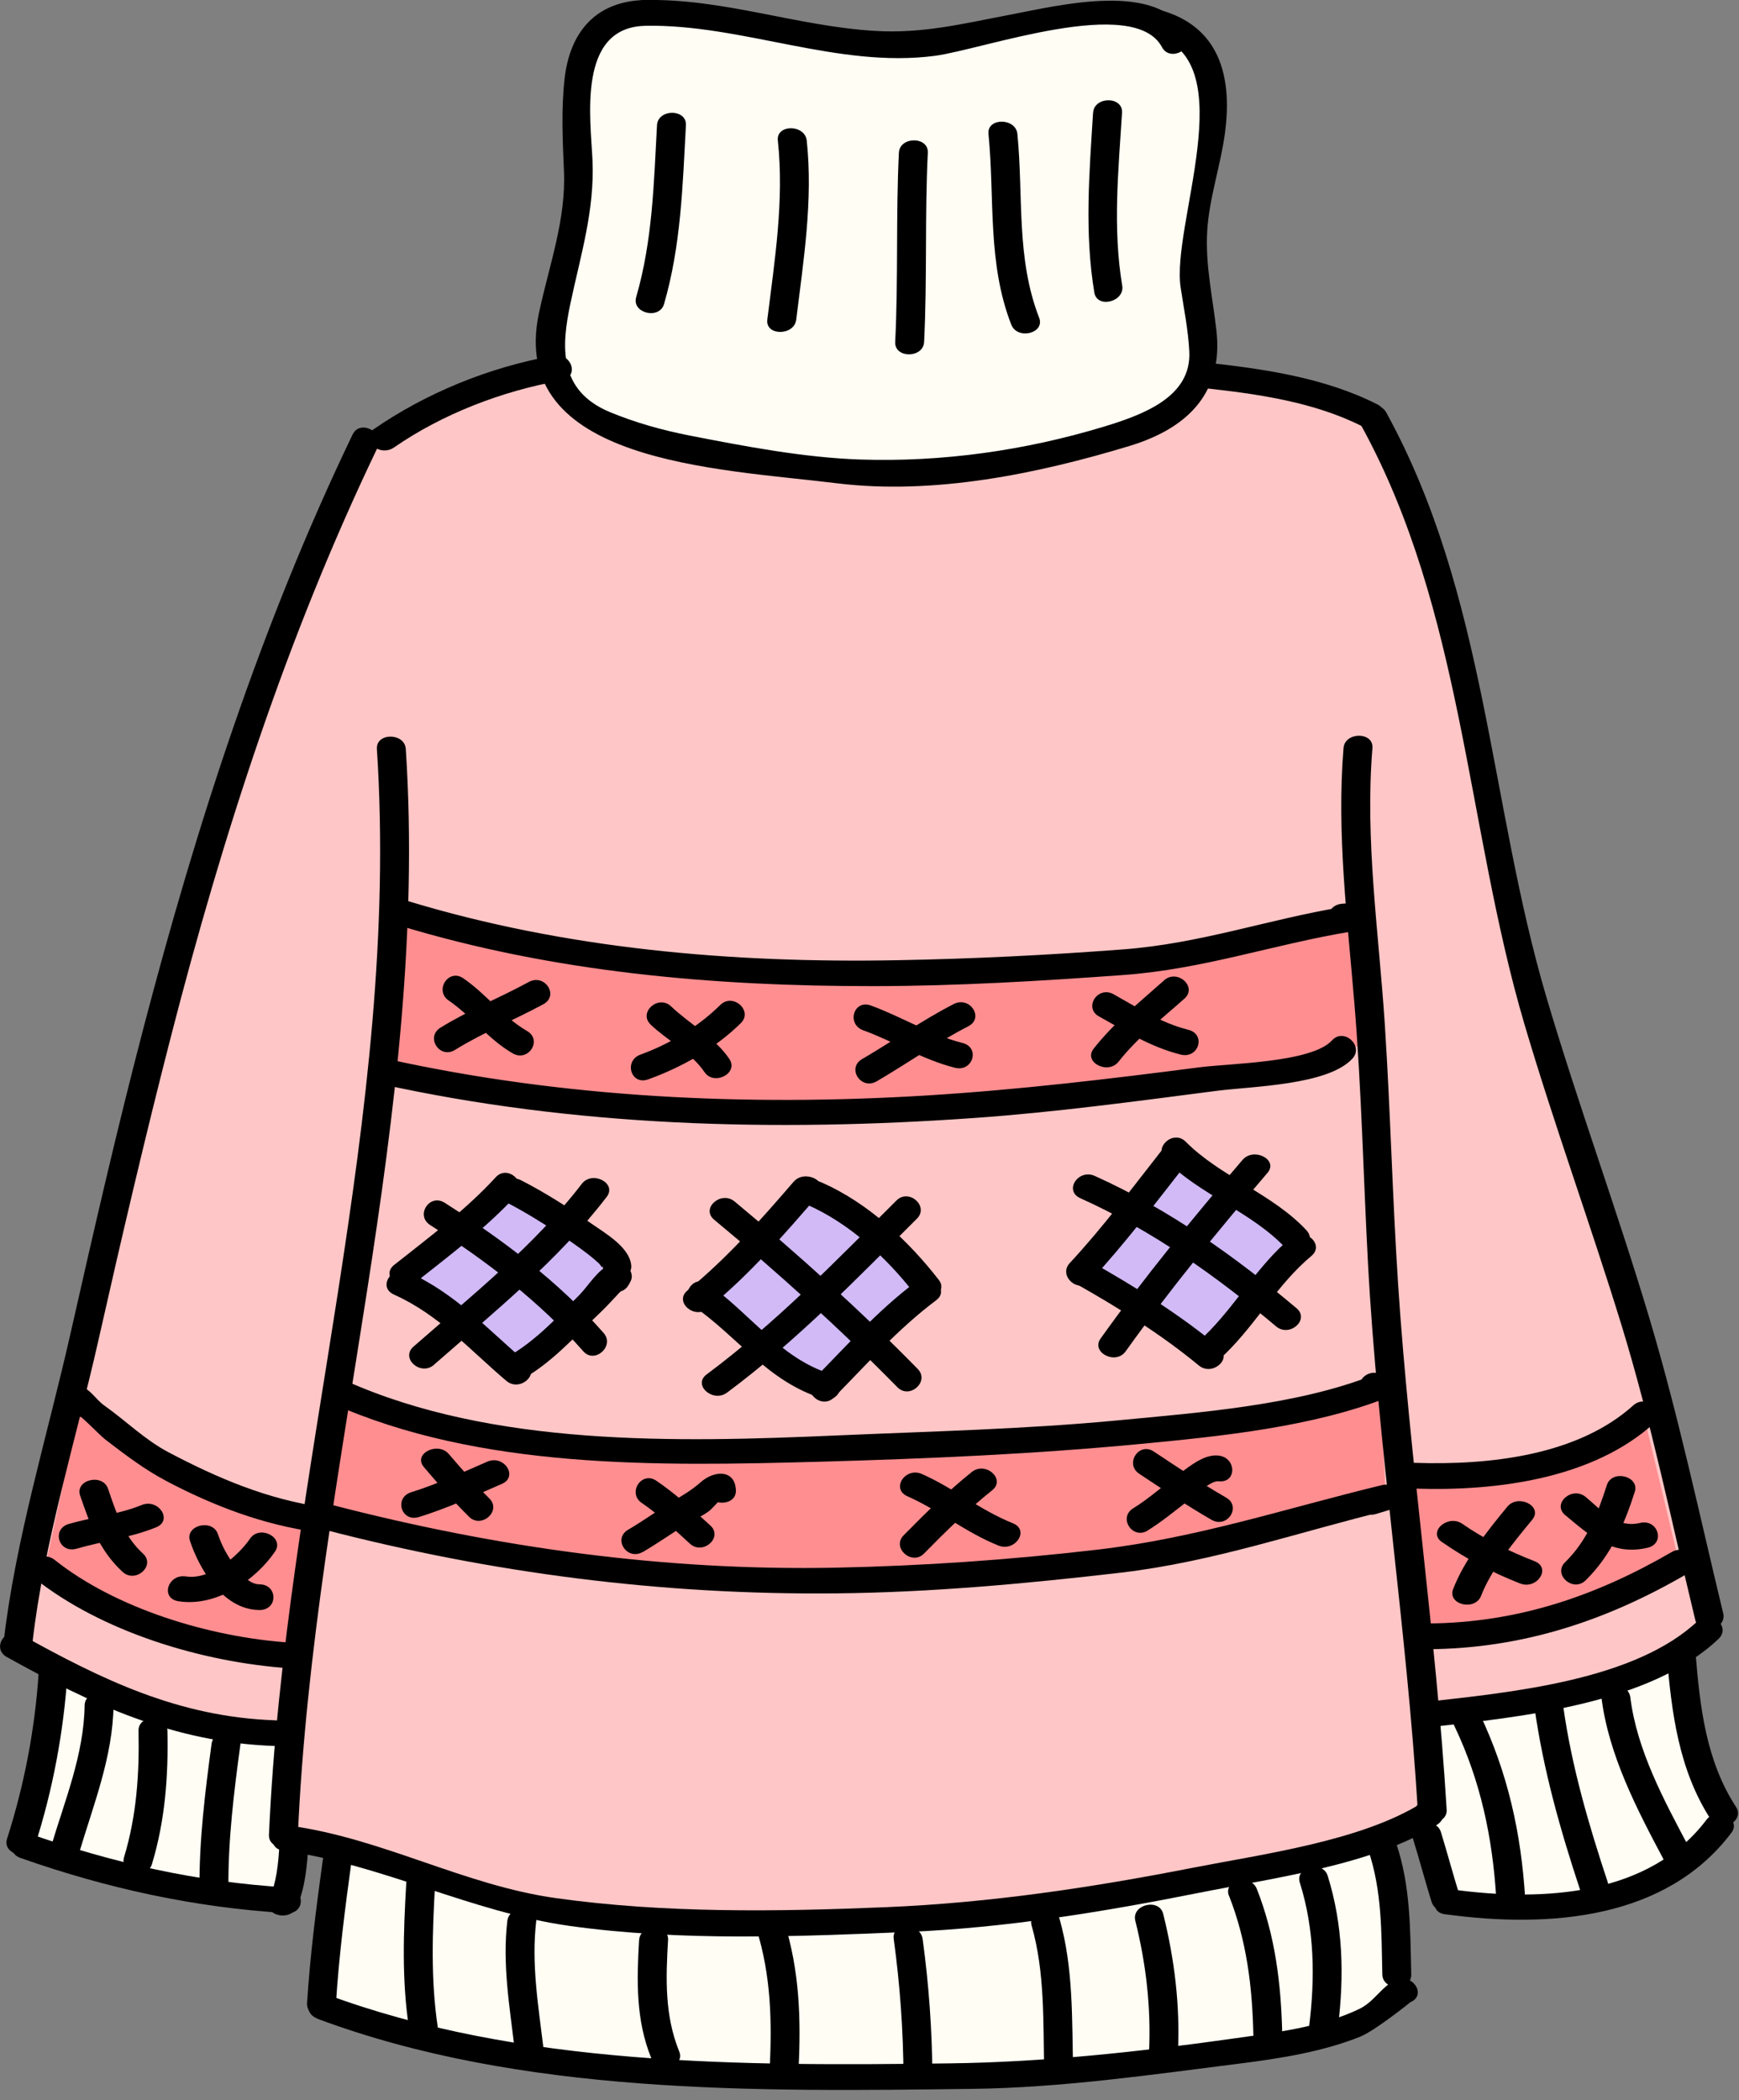 <svg width="164" height="198" viewBox="0 0 164 198" fill="none" xmlns="http://www.w3.org/2000/svg">
<rect x="0" y="0" width="164" height="198" fill="#808080" stroke="none"/>
<g clip-path="url(#clip0_4587_53541)">
<path d="M31.831 175.448C31.228 179.732 30.597 184.63 30.344 188.928L30.327 189.235C45.631 195.18 60.242 195.241 76.571 195.688C85.263 195.781 93.937 196.181 102.702 195.054C110.43 193.873 124.709 193.606 131.22 189.288C132.662 188.434 132.02 187.48 132.352 187.8L131.75 186.232C131.637 182.228 131.873 178.231 130.37 174.16L31.836 175.441L31.831 175.448Z" fill="#FFFDF4"/>
<path d="M113.455 35.447C118.642 35.994 124.85 36.895 129.232 39.257L129.564 39.577C138.081 54.445 138.492 71.088 142.452 86.663C146.096 101.611 151.881 115.738 155.897 130.392C157.908 137.565 159.519 145.646 161.203 152.5L161.13 153.728C156.68 158.452 142.621 160.881 134.566 161.735L134.369 160.955C134.656 164.191 134.91 167.434 135.09 170.691L135.743 171.338C136.785 171.385 130.432 172.939 128.314 173.453C123.346 175.068 118.051 176.363 112.773 177.35C102.916 179.359 91.678 180.994 81.59 181.141C72.538 181.341 63.126 181.514 54.142 180.487C44.465 179.419 36.748 174.441 27.077 173.38L26.75 173.06C26.868 169.883 27.077 166.707 27.353 163.53L25.916 163.477C16.183 163.33 9.767 159.954 1.346 155.256L1.712 154.969C1.91 151.592 3.126 148.569 3.678 145.206C11.632 110.473 18.633 74.157 34.461 41.639L36.213 41.413C39.846 38.81 46.633 35.734 52.604 34.786L113.455 35.447Z" fill="#FEC6C6"/>
<path d="M60.839 1.301C70.262 0.814 77.692 4.624 86.411 4.33C91.041 4.17 108.683 -1.715 110.784 3.923L109.489 2.322C117.724 4.244 113.172 16.656 112.513 21.861C111.64 30.749 118.242 36.902 106.177 40.966C97.665 43.648 86.423 45.597 77.455 44.256C71.237 43.355 56.011 42.034 52.829 36.955C49.979 32.204 54.243 24.71 54.586 18.871C54.896 13.653 52.159 0.901 60.839 1.301Z" fill="#FFFDF4"/>
<path d="M27.736 174.027C27.628 175.869 27.521 177.711 26.722 179.526L27.082 179.239C18.408 178.838 10.173 176.917 2.332 174.087L2.005 173.76C3.701 168.609 4.703 163.417 5.024 157.892L27.978 164.845L27.736 174.027Z" fill="#FFFDF4"/>
<path d="M134.606 173.126C135.191 175.001 135.755 177.176 136.346 179.052L136.673 179.378C145.64 180.713 156.815 179.999 162.144 172.245L162.566 171.03C159.682 166.893 158.978 161.014 158.573 156.069L134.487 162.162L134.611 173.126H134.606Z" fill="#FFFDF4"/>
<path d="M134.662 154.349C143.702 154.456 151.171 151.726 158.376 147.442L155.024 133.429C150.22 138.133 140.402 139.528 133.462 139.208L134.656 154.349H134.662Z" fill="#FF8E90"/>
<path d="M27.392 156.156C20.801 155.849 9.187 152.232 4.213 148.001L7.559 132.453C6.269 130.852 8.24 132.793 8.894 133.441C10.905 134.769 12.882 136.704 15.236 138.045C19.624 140.401 25.043 142.81 30.231 143.357L27.392 156.156Z" fill="#FF8E90"/>
<path d="M31.003 143.131C57.634 150.178 79.861 150.539 110.171 146.575C117.234 145.647 128.218 142.01 130.702 141.263L130.144 130.866C128.449 131.493 124.664 132.254 123.12 132.635C108.532 135.764 93.605 135.964 78.909 136.625C64.726 137.086 44.499 137.266 31.949 131.313L31.003 143.131Z" fill="#FF8E90"/>
<path d="M36.247 101.097C60.693 106.703 88.31 105.522 112.784 101.958C115.589 101.638 128.46 99.216 128.775 98.115L127.074 86.743C121.988 87.397 117.302 89.646 112.21 90.3C88.079 92.316 61.464 93.543 38.139 86.196L36.252 101.097H36.247Z" fill="#FF8E90"/>
<path d="M37.858 121.076C42.054 122.838 45.614 126.808 48.74 129.411L48.769 128.964C51.382 127.522 53.292 125.147 55.426 123.232C55.956 122.811 58.941 119.368 58.102 120.669L58.181 119.328C58.248 118.213 50.937 113.622 48.481 112.395L47.743 111.914C45.045 114.917 41.345 117.66 38.157 120.195L37.852 121.076H37.858Z" fill="#D1BAF6"/>
<path d="M87.353 121.804C84.187 124.12 80.672 127.984 77.715 130.973L77.98 130.76C73.755 129.665 69.756 124.567 66.1 122.158L65.825 122.592C69.536 119.636 73.062 115.545 76.042 112.102L76.775 112.589C80.475 114.097 85.274 118.574 87.375 121.35L87.347 121.798L87.353 121.804Z" fill="#D1BAF6"/>
<path d="M122.737 117.627C119.814 119.956 117.55 124.1 114.604 126.869L114.04 127.963C110.672 125.121 106.031 122.225 102.116 120.029L101.868 120.016C105.101 116.586 108.126 112.475 110.852 109.025L110.881 108.578C113.973 111.855 119.425 113.67 122.27 116.933L122.737 117.627Z" fill="#D1BAF6"/>
<path d="M60.811 0C55.95 0.127 53.731 3.283 53.252 7.354C52.914 10.283 53.061 13.206 53.185 16.149C53.382 20.733 51.782 25.038 50.83 29.495C47.822 43.656 67.785 44.189 78.887 45.557C88.068 46.692 97.869 44.663 106.51 42.047C112.452 40.245 115.336 36.669 114.717 31.17C114.362 28.007 113.658 24.977 113.849 21.774C114.029 18.691 115.122 15.582 115.528 12.505C116.147 7.808 115.364 2.816 109.822 1.068C108.16 0.547 107.45 2.889 109.101 3.403C117.195 5.952 110.447 21.207 111.343 27.106C111.647 29.115 112.058 31.11 112.159 33.139C112.373 37.389 107.907 39.071 104.054 40.239C96.703 42.461 88.885 43.582 81.129 43.322C75.828 43.148 70.224 42.074 65.058 41.066C62.467 40.559 59.938 39.852 57.533 38.858C52.621 36.822 52.937 32.638 53.804 28.561C54.784 23.956 56.074 19.846 55.877 15.135C55.708 11.238 54.396 2.603 60.817 2.436C62.569 2.389 62.574 -0.033 60.817 0.013L60.811 0Z" fill="black"/>
<path d="M60.811 2.429C70.01 2.262 78.982 6.466 88.158 5.265C92.692 4.671 106.943 -0.527 109.585 4.451C110.334 5.866 112.683 4.631 111.939 3.23C109.241 -1.868 99.874 0.514 95.216 1.395C90.822 2.229 86.987 3.197 82.447 2.91C75.073 2.449 68.314 -0.133 60.811 0C59.054 0.033 59.054 2.456 60.811 2.422V2.429Z" fill="black"/>
<path d="M103.084 10.629C102.73 16.315 102.262 21.92 103.203 27.579C103.456 29.121 106.087 28.46 105.833 26.932C104.926 21.507 105.473 16.068 105.816 10.623C105.912 9.061 103.186 9.068 103.09 10.623L103.084 10.629Z" fill="black"/>
<path d="M93.221 12.631C93.819 18.677 93.097 24.769 95.368 30.602C95.936 32.07 98.573 31.436 97.998 29.954C95.812 24.335 96.522 18.456 95.948 12.631C95.796 11.089 93.064 11.076 93.221 12.631Z" fill="black"/>
<path d="M84.772 14.401C84.48 20.347 84.722 26.299 84.423 32.238C84.344 33.8 87.071 33.793 87.15 32.238C87.448 26.293 87.206 20.34 87.499 14.401C87.578 12.839 84.846 12.846 84.772 14.401Z" fill="black"/>
<path d="M73.356 13.253C73.964 18.918 73.057 24.511 72.364 30.136C72.173 31.691 74.904 31.671 75.09 30.136C75.778 24.511 76.684 18.918 76.082 13.253C75.913 11.711 73.186 11.698 73.356 13.253Z" fill="black"/>
<path d="M61.96 11.804C61.662 17.263 61.544 22.688 59.995 28.013C59.555 29.528 62.186 30.169 62.625 28.661C64.23 23.129 64.377 17.483 64.687 11.804C64.771 10.243 62.045 10.249 61.96 11.804Z" fill="black"/>
<path d="M37.154 42.188C41.717 39.038 47.299 36.869 52.943 35.868C54.666 35.561 53.934 33.226 52.222 33.533C46.088 34.62 40.162 37.069 35.228 40.473C33.842 41.434 35.785 43.135 37.154 42.188Z" fill="black"/>
<path d="M113.432 36.576C118.614 37.136 123.931 37.891 128.522 40.219C130.048 40.994 131.423 38.898 129.896 38.124C124.866 35.575 119.104 34.761 113.426 34.147C111.686 33.96 111.703 36.383 113.426 36.569L113.432 36.576Z" fill="black"/>
<path d="M128.37 40.112C137.985 57.596 138.272 77.935 143.764 96.553C146.575 106.069 150 115.431 152.917 124.921C155.734 134.096 157.632 143.445 159.88 152.741C160.246 154.269 162.876 153.622 162.51 152.094C160.263 142.798 158.297 133.469 155.548 124.273C152.518 114.124 148.834 104.147 145.831 93.991C140.435 75.7 140.193 56.094 130.73 38.884C129.958 37.483 127.604 38.711 128.376 40.105L128.37 40.112Z" fill="black"/>
<path d="M134.555 162.863C143.46 161.869 155.576 160.668 162.076 154.502C163.276 153.361 161.355 151.646 160.15 152.787C154.23 158.399 142.705 159.527 134.549 160.441C132.825 160.635 132.809 163.057 134.549 162.863H134.555Z" fill="black"/>
<path d="M126.703 70.528C126.05 78.582 127.063 86.563 127.728 94.591C128.404 102.725 128.573 110.893 129.007 119.034C129.931 136.271 132.657 153.381 133.704 170.604C133.8 172.159 136.526 172.166 136.431 170.604C135.428 154.055 132.938 137.612 131.851 121.07C131.316 112.928 131.13 104.767 130.601 96.626C130.032 87.911 128.714 79.269 129.429 70.528C129.553 68.966 126.827 68.979 126.703 70.528Z" fill="black"/>
<path d="M35.543 70.615C37.802 105.082 26.874 138.687 25.365 172.98C25.297 174.542 28.023 174.535 28.091 172.98C29.601 138.687 40.522 105.088 38.269 70.615C38.168 69.06 35.442 69.053 35.543 70.615Z" fill="black"/>
<path d="M26.699 174.468C36.095 175.776 44.369 180.267 53.764 181.575C64.179 183.029 75.174 182.576 85.668 182.135C94.912 181.748 104.121 180.233 113.128 178.438C120.056 177.057 129.508 175.816 135.495 172.052C136.199 171.612 136.442 170.731 135.771 170.15C135.732 170.117 135.698 170.084 135.659 170.05C134.403 168.956 132.476 170.664 133.732 171.765C133.772 171.798 133.806 171.832 133.845 171.865C133.941 171.231 134.031 170.597 134.121 169.963C128.376 173.574 119.087 174.795 112.407 176.103C102.899 177.964 93.346 179.392 83.612 179.8C73.304 180.233 62.664 180.38 52.446 178.952C43.783 177.744 36.145 173.347 27.426 172.132C25.708 171.892 24.97 174.228 26.705 174.468H26.699Z" fill="black"/>
<path d="M33.261 40.946C24.576 59.011 18.515 77.855 13.519 96.96C11.018 106.51 8.821 116.119 6.647 125.728C4.472 135.338 1.448 145.134 0.332 154.883C0.158 156.438 2.884 156.425 3.059 154.883C4.146 145.361 7.159 135.765 9.277 126.376C11.446 116.766 13.688 107.164 16.149 97.608C21.021 78.716 27.043 60.011 35.621 42.168C36.303 40.746 33.954 39.512 33.267 40.946H33.261Z" fill="black"/>
<path d="M0.642 156.217C8.624 160.655 16.313 164.272 25.905 164.605C27.663 164.665 27.657 162.243 25.905 162.183C16.82 161.869 9.559 158.319 2.023 154.129C0.524 153.295 -0.839 155.397 0.648 156.224L0.642 156.217Z" fill="black"/>
<path d="M3.639 157.806C3.279 163.098 2.293 168.257 0.665 173.355C0.186 174.863 2.817 175.497 3.296 174.002C4.991 168.697 5.994 163.312 6.365 157.813C6.472 156.252 3.74 156.258 3.639 157.813V157.806Z" fill="black"/>
<path d="M157.181 155.99C157.632 161.336 158.28 166.841 161.361 171.565C162.24 172.913 164.594 171.699 163.715 170.344C160.882 165.993 160.324 160.908 159.913 155.99C159.784 154.442 157.052 154.429 157.187 155.99H157.181Z" fill="black"/>
<path d="M30.44 175.363C29.82 179.847 29.246 184.331 28.958 188.842C28.857 190.404 31.583 190.397 31.685 188.842C31.972 184.331 32.546 179.847 33.166 175.363C33.38 173.814 30.654 173.834 30.44 175.363Z" fill="black"/>
<path d="M129.035 174.409C130.341 178.259 130.274 182.176 130.364 186.153C130.403 187.715 133.129 187.715 133.09 186.153C132.994 181.956 133.039 177.819 131.665 173.761C131.158 172.267 128.528 172.907 129.035 174.409Z" fill="black"/>
<path d="M29.938 190.323C49.179 197.497 71.225 197.197 91.757 196.93C100.133 196.823 108.61 195.595 116.901 194.547C120.715 194.067 124.736 193.433 128.274 192.012C129.671 191.451 133.028 188.755 133.011 188.762C134.594 188.081 133.208 185.992 131.636 186.666C130.335 187.227 129.626 188.702 128.206 189.389C124.629 191.124 120.146 191.644 116.175 192.205C107.427 193.44 98.432 194.414 89.577 194.527C69.964 194.781 49.004 194.814 30.659 187.974C29.036 187.367 28.338 189.716 29.938 190.31V190.323Z" fill="black"/>
<path d="M38.309 177.578C38.049 182.116 37.88 186.62 38.562 191.138C38.793 192.666 41.525 192.686 41.288 191.138C40.607 186.62 40.776 182.116 41.035 177.578C41.125 176.016 38.399 176.023 38.309 177.578Z" fill="black"/>
<path d="M47.845 181.101C47.366 185.145 48.053 189.122 48.532 193.139C48.718 194.674 51.444 194.694 51.258 193.139C50.774 189.122 50.092 185.145 50.571 181.101C50.757 179.546 48.025 179.566 47.845 181.101Z" fill="black"/>
<path d="M60.27 182.902C60.051 186.692 59.949 190.436 61.425 194.053C62.017 195.508 64.653 194.88 64.055 193.405C62.664 189.982 62.794 186.479 63.002 182.902C63.092 181.341 60.366 181.347 60.276 182.902H60.27Z" fill="black"/>
<path d="M71.339 181.855C72.713 186.219 72.82 190.644 72.578 195.141C72.494 196.703 75.22 196.696 75.304 195.141C75.552 190.43 75.406 185.779 73.964 181.215C73.491 179.713 70.86 180.354 71.333 181.862L71.339 181.855Z" fill="black"/>
<path d="M84.283 182.79C84.874 187.081 85.184 191.432 85.207 195.75C85.218 197.311 87.944 197.311 87.933 195.75C87.905 191.432 87.6 187.081 87.009 182.79C86.795 181.262 84.069 181.242 84.283 182.79Z" fill="black"/>
<path d="M97.294 181.555C98.567 186.006 98.365 190.731 98.477 195.288C98.517 196.85 101.243 196.85 101.204 195.288C101.085 190.51 101.254 185.579 99.925 180.915C99.491 179.4 96.861 180.04 97.294 181.562V181.555Z" fill="black"/>
<path d="M107.067 181.081C108.092 185.179 108.554 189.256 108.363 193.447C108.289 195.008 111.021 195.001 111.089 193.447C111.292 189.042 110.768 184.731 109.698 180.434C109.314 178.913 106.69 179.553 107.067 181.081Z" fill="black"/>
<path d="M115.905 178.726C117.572 182.963 118.096 187.281 118.198 191.752C118.237 193.313 120.963 193.313 120.924 191.752C120.817 187.074 120.276 182.523 118.53 178.085C117.95 176.617 115.319 177.251 115.899 178.732L115.905 178.726Z" fill="black"/>
<path d="M122.585 177.491C123.982 181.955 124.027 186.486 123.458 191.064C123.267 192.619 125.999 192.599 126.184 191.064C126.776 186.273 126.669 181.508 125.21 176.843C124.743 175.342 122.106 175.983 122.58 177.491H122.585Z" fill="black"/>
<path d="M1.949 175.169C10.049 178.018 18.358 179.853 27.055 180.36C28.812 180.46 28.801 178.038 27.055 177.938C18.583 177.444 10.539 175.602 2.67 172.833C1.031 172.259 0.333 174.601 1.949 175.169Z" fill="black"/>
<path d="M26.35 173.94C26.249 175.715 26.08 177.43 25.381 179.119C24.773 180.587 27.409 181.214 28.012 179.766C28.789 177.891 28.964 175.922 29.077 173.947C29.167 172.385 26.441 172.392 26.35 173.947V173.94Z" fill="black"/>
<path d="M133.26 173.374C133.873 175.342 134.392 177.331 135.006 179.299C135.473 180.801 138.104 180.16 137.636 178.652C137.022 176.683 136.498 174.695 135.89 172.726C135.422 171.225 132.792 171.865 133.26 173.374Z" fill="black"/>
<path d="M136.284 180.468C146.338 181.842 157.192 180.868 163.287 172.78C164.267 171.479 161.907 170.264 160.932 171.559C155.593 178.652 145.735 179.326 137.005 178.139C135.287 177.905 134.543 180.241 136.284 180.474V180.468Z" fill="black"/>
<path d="M151.025 160.02C151.706 165.472 154.354 170.537 156.962 175.442C157.711 176.857 160.06 175.622 159.316 174.221C156.928 169.73 154.371 165.012 153.751 160.02C153.56 158.486 150.828 158.472 151.025 160.02Z" fill="black"/>
<path d="M144.711 160.954C145.527 166.793 147.127 172.466 148.991 178.098C149.487 179.592 152.118 178.958 151.622 177.45C149.825 172.032 148.225 166.566 147.437 160.954C147.223 159.426 144.491 159.406 144.711 160.954Z" fill="black"/>
<path d="M137.174 162.751C139.658 167.962 140.756 173.301 141.106 178.933C141.201 180.488 143.933 180.494 143.832 178.933C143.454 172.847 142.21 167.162 139.523 161.529C138.841 160.095 136.492 161.329 137.168 162.751H137.174Z" fill="black"/>
<path d="M7.981 160.781C7.914 165.413 6.111 169.737 4.793 174.161C4.343 175.676 6.973 176.316 7.424 174.808C8.804 170.164 10.64 165.633 10.707 160.781C10.73 159.22 8.004 159.22 7.981 160.781Z" fill="black"/>
<path d="M13.062 163.171C13.153 167.208 12.882 171.186 11.699 175.096C11.243 176.604 13.874 177.245 14.33 175.743C15.575 171.626 15.884 167.415 15.789 163.171C15.755 161.61 13.029 161.61 13.062 163.171Z" fill="black"/>
<path d="M19.951 164.412C19.349 168.903 18.791 173.381 18.813 177.905C18.825 179.467 21.551 179.467 21.54 177.905C21.512 173.374 22.069 168.903 22.677 164.412C22.886 162.864 20.154 162.877 19.951 164.412Z" fill="black"/>
<path d="M133.439 140.341C141.28 140.601 150.225 139.373 155.959 134.208C157.198 133.094 155.266 131.379 154.033 132.493C148.805 137.198 140.542 138.152 133.434 137.912C131.676 137.852 131.682 140.274 133.434 140.334L133.439 140.341Z" fill="black"/>
<path d="M134.64 155.483C143.646 155.43 151.56 152.754 159.041 148.41C160.505 147.562 159.142 145.46 157.666 146.315C150.586 150.419 143.184 153.001 134.64 153.054C132.882 153.068 132.882 155.49 134.64 155.477V155.483Z" fill="black"/>
<path d="M7.537 133.582C9.294 133.582 9.294 131.16 7.537 131.16C5.779 131.16 5.779 133.582 7.537 133.582Z" fill="black"/>
<path d="M8.714 131.76C8.573 131.567 8.433 131.38 8.292 131.187C7.779 131.781 7.261 132.374 6.754 132.968C7.419 133.169 9.306 135.231 9.92 135.704C11.807 137.152 13.592 138.52 15.744 139.655C20.104 141.95 24.818 143.759 29.843 144.446C31.561 144.68 32.304 142.344 30.564 142.11C25.235 141.376 20.498 139.341 15.896 136.919C13.677 135.751 11.846 133.929 9.83 132.501C8.99 131.907 8.545 130.946 7.475 130.633C6.354 130.299 5.295 131.54 5.937 132.414C6.078 132.608 6.219 132.795 6.36 132.988C7.317 134.29 9.677 133.075 8.714 131.767V131.76Z" fill="black"/>
<path d="M3.227 148.776C9.547 153.808 18.993 156.724 27.375 157.285C29.127 157.405 29.115 154.982 27.375 154.862C19.731 154.349 10.916 151.646 5.154 147.061C3.853 146.02 1.915 147.729 3.227 148.776Z" fill="black"/>
<path d="M135.991 145.381C138.278 146.969 140.694 148.243 143.353 149.284C144.947 149.905 146.333 147.816 144.727 147.189C142.3 146.241 140.007 145.12 137.917 143.666C136.549 142.718 134.605 144.42 135.985 145.381H135.991Z" fill="black"/>
<path d="M142.148 142.049C140.227 144.372 138.114 147.061 137.044 149.804C136.47 151.285 139.106 151.912 139.675 150.451C140.655 147.928 142.739 145.406 144.502 143.271C145.544 142.009 143.178 140.801 142.148 142.049Z" fill="black"/>
<path d="M147.611 142.837C149.881 144.726 152.01 146.721 155.39 145.914C157.085 145.507 156.364 143.171 154.669 143.578C152.455 144.112 150.991 142.33 149.543 141.129C148.259 140.061 146.327 141.77 147.611 142.844V142.837Z" fill="black"/>
<path d="M151.538 140.009C150.704 142.618 149.69 145.247 147.6 147.282C146.418 148.437 148.344 150.152 149.527 148.997C151.943 146.642 153.199 143.679 154.168 140.656C154.647 139.148 152.017 138.514 151.538 140.009Z" fill="black"/>
<path d="M7.559 141.002C8.466 143.637 9.356 146.16 11.558 148.189C12.786 149.316 14.707 147.601 13.49 146.474C11.626 144.759 10.95 142.576 10.19 140.354C9.677 138.866 7.046 139.5 7.559 141.002Z" fill="black"/>
<path d="M7.221 146.007C9.728 145.286 12.324 144.966 14.735 143.985C16.329 143.331 14.943 141.242 13.361 141.89C11.186 142.777 8.759 143.017 6.494 143.671C4.827 144.152 5.542 146.487 7.215 146.007H7.221Z" fill="black"/>
<path d="M17.923 145.288C18.768 147.83 20.982 151.767 24.468 151.787C26.226 151.801 26.226 149.378 24.468 149.365C23.449 149.365 22.637 148.264 22.131 147.597C21.438 146.696 20.903 145.688 20.553 144.64C20.058 143.146 17.422 143.78 17.923 145.288Z" fill="black"/>
<path d="M16.825 150.959C20.464 151.533 24.142 148.91 25.933 146.281C26.846 144.94 24.485 143.725 23.579 145.06C22.508 146.635 19.838 148.984 17.546 148.623C15.828 148.356 15.09 150.685 16.825 150.959Z" fill="black"/>
<path d="M37.751 87.284C52.176 91.655 67.227 92.983 82.401 92.969C90.253 92.963 98.1 92.489 105.923 91.922C113.494 91.375 120.039 89.046 127.412 87.825C128.206 87.691 128.471 86.944 128.364 86.336C128.347 86.243 128.33 86.15 128.313 86.056C128.229 85.569 127.547 85.122 127.001 85.169C126.855 85.182 126.708 85.195 126.562 85.202C124.827 85.349 124.81 87.771 126.562 87.624C126.286 87.411 126.01 87.197 125.734 86.984C126.049 86.49 126.37 85.989 126.686 85.496C119.566 86.677 113.24 88.952 105.918 89.506C98.809 90.047 91.689 90.4 84.553 90.527C68.945 90.814 53.291 89.446 38.466 84.948C36.798 84.441 36.089 86.784 37.745 87.284H37.751Z" fill="black"/>
<path d="M31.239 132.281C45.225 138.527 62.022 138.227 77.281 137.807C87.415 137.526 97.593 137.086 107.675 136.118C115.246 135.398 123.802 134.517 130.832 131.761C131.896 131.34 131.615 129.732 130.505 129.545C130.302 129.512 130.094 129.479 129.891 129.445C128.173 129.158 127.441 131.494 129.17 131.781C129.373 131.814 129.581 131.848 129.784 131.881C129.677 131.14 129.57 130.406 129.457 129.665C122.259 132.488 113.162 133.169 105.467 133.903C96.647 134.744 87.747 134.944 78.887 135.331C63.752 135.992 46.476 136.379 32.619 130.186C31.053 129.485 29.674 131.574 31.245 132.281H31.239Z" fill="black"/>
<path d="M30.62 144.219C46.38 148.303 62.377 150.379 78.802 150.218C87.786 150.132 96.759 149.304 105.659 148.27C114.53 147.236 122.467 144.426 131.034 142.351C130.792 141.57 130.556 140.796 130.313 140.015C129.885 140.142 129.457 140.269 129.029 140.402C127.373 140.896 128.083 143.238 129.75 142.738C130.178 142.611 130.606 142.484 131.034 142.351C132.685 141.857 132.02 139.601 130.313 140.015C121.216 142.217 112.88 145.007 103.456 146.101C95.278 147.055 87.048 147.629 78.796 147.796C62.67 148.116 46.791 145.894 31.335 141.884C29.645 141.443 28.924 143.786 30.614 144.219H30.62Z" fill="black"/>
<path d="M35.864 102.185C54.176 106.229 73.034 106.723 91.774 105.408C99.485 104.867 107.112 103.826 114.756 102.839C118.062 102.412 125.25 102.318 127.548 99.796C128.646 98.595 126.731 96.866 125.621 98.081C123.701 100.19 115.956 100.25 113.111 100.623C104.577 101.731 96.078 102.739 87.465 103.273C70.432 104.32 53.184 103.513 36.579 99.849C34.872 99.476 34.146 101.811 35.858 102.185H35.864Z" fill="black"/>
<path d="M42.314 94.324C44.499 95.825 46.009 97.941 48.341 99.302C49.816 100.163 51.179 98.061 49.715 97.207C47.417 95.872 45.862 93.717 43.688 92.229C42.297 91.274 40.939 93.383 42.314 94.324Z" fill="black"/>
<path d="M42.91 98.982C45.558 97.341 48.504 96.16 51.247 94.671C52.745 93.857 51.376 91.762 49.872 92.576C47.124 94.071 44.178 95.252 41.536 96.887C40.105 97.775 41.463 99.876 42.91 98.982Z" fill="black"/>
<path d="M61.357 96.594C62.968 98.128 65.199 99.236 66.432 101.065C67.328 102.406 69.688 101.185 68.787 99.843C67.418 97.801 65.081 96.587 63.289 94.879C62.09 93.731 60.163 95.453 61.363 96.594H61.357Z" fill="black"/>
<path d="M61.132 101.758C64.399 100.577 67.497 98.795 69.868 96.453C71.04 95.292 69.119 93.577 67.936 94.738C65.897 96.753 63.233 98.395 60.405 99.423C58.8 100.003 59.498 102.352 61.126 101.758H61.132Z" fill="black"/>
<path d="M81.41 97.133C84.345 98.201 86.981 99.889 90.051 100.663C91.746 101.09 92.462 98.755 90.772 98.328C87.73 97.56 85.049 95.859 82.131 94.798C80.504 94.204 79.805 96.553 81.41 97.133Z" fill="black"/>
<path d="M82.672 101.945C85.584 100.25 88.305 98.301 91.318 96.753C92.839 95.972 91.47 93.877 89.944 94.658C86.924 96.206 84.204 98.154 81.297 99.849C79.833 100.704 81.196 102.799 82.672 101.945Z" fill="black"/>
<path d="M103.648 95.826C106.104 97.201 108.521 98.716 111.348 99.423C113.044 99.843 113.765 97.508 112.069 97.087C109.484 96.44 107.27 94.992 105.023 93.737C103.53 92.903 102.161 94.999 103.648 95.833V95.826Z" fill="black"/>
<path d="M109.777 92.429C107.462 94.491 105.023 96.46 103.141 98.862C102.133 100.15 104.499 101.358 105.496 100.083C107.236 97.861 109.568 96.046 111.709 94.138C112.948 93.03 111.021 91.315 109.777 92.423V92.429Z" fill="black"/>
<path d="M39.976 138.314C41.334 139.908 42.725 141.503 44.229 142.991C45.4 144.159 47.327 142.438 46.155 141.276C44.809 139.935 43.553 138.52 42.331 137.086C41.283 135.858 38.911 137.066 39.976 138.307V138.314Z" fill="black"/>
<path d="M39.502 143.025C42.212 142.177 44.758 141.016 47.332 139.895C48.909 139.208 47.529 137.119 45.957 137.8C43.597 138.827 41.265 139.908 38.781 140.682C37.131 141.196 37.841 143.538 39.502 143.018V143.025Z" fill="black"/>
<path d="M60.518 141.689C62.163 142.81 63.616 144.218 65.064 145.533C66.292 146.654 68.218 144.939 66.99 143.818C65.373 142.35 63.734 140.848 61.898 139.6C60.501 138.653 59.144 140.755 60.524 141.696L60.518 141.689Z" fill="black"/>
<path d="M60.608 146.327C62.101 145.453 63.492 144.459 64.968 143.558C65.61 143.171 66.342 142.884 66.917 142.417C67.232 142.163 67.931 141.302 68.207 141.216C67.858 141.176 67.508 141.135 67.159 141.095C67.199 141.109 67.232 141.122 67.272 141.135C67.063 140.895 66.855 140.655 66.647 140.408C66.658 140.441 66.663 140.468 66.675 140.502C66.737 142.056 69.463 142.063 69.401 140.502C69.322 138.513 67.351 138.606 66.078 139.741C65.165 140.548 64.202 141.082 63.137 141.729C61.814 142.537 60.575 143.438 59.234 144.218C57.769 145.073 59.133 147.168 60.608 146.314V146.327Z" fill="black"/>
<path d="M85.573 141.062C88.581 142.396 91.082 144.478 94.151 145.706C95.74 146.34 97.131 144.252 95.526 143.611C92.462 142.383 89.955 140.301 86.947 138.966C85.376 138.272 83.996 140.361 85.573 141.062Z" fill="black"/>
<path d="M91.639 138.78C89.341 140.635 87.257 142.67 85.218 144.746C84.069 145.92 85.984 147.635 87.144 146.461C89.183 144.385 91.267 142.343 93.571 140.495C94.878 139.447 92.94 137.732 91.639 138.78Z" fill="black"/>
<path d="M107.433 138.941C109.68 140.423 111.911 141.937 114.26 143.285C115.741 144.133 117.104 142.038 115.634 141.19C113.285 139.842 111.055 138.327 108.813 136.846C107.399 135.912 106.042 138.02 107.439 138.941H107.433Z" fill="black"/>
<path d="M108.238 144.286C109.511 143.499 110.655 142.558 111.821 141.657C112.468 141.15 114.164 139.561 114.913 139.648C116.653 139.848 116.631 137.419 114.913 137.226C113.572 137.072 112.209 138.227 111.269 138.907C109.782 139.975 108.441 141.23 106.869 142.197C105.433 143.078 106.796 145.18 108.244 144.293L108.238 144.286Z" fill="black"/>
<path d="M39.097 120.97C42.426 118.328 45.856 115.772 48.684 112.695C49.788 111.494 47.867 109.773 46.757 110.98C43.93 114.063 40.499 116.619 37.17 119.255C35.858 120.296 37.79 122.004 39.097 120.97Z" fill="black"/>
<path d="M47.771 113.363C49.461 114.23 51.066 115.238 52.643 116.259C53.607 116.886 54.547 117.547 55.454 118.241C55.798 118.508 56.13 118.788 56.451 119.081C56.66 119.268 56.862 119.742 56.8 119.255C56.986 120.79 59.712 120.81 59.527 119.255C59.324 117.553 57.138 116.312 55.758 115.345C53.663 113.876 51.466 112.462 49.145 111.274C47.619 110.493 46.25 112.589 47.771 113.369V113.363Z" fill="black"/>
<path d="M37.142 122.044C41.395 123.939 44.369 127.322 47.754 130.185C49.027 131.259 50.959 129.551 49.686 128.47C46.132 125.467 42.983 121.937 38.522 119.948C36.956 119.248 35.576 121.336 37.148 122.044H37.142Z" fill="black"/>
<path d="M49.433 129.924C52.002 128.429 53.889 126.334 55.967 124.365C56.514 123.845 57.043 123.331 57.556 122.784C57.843 122.477 58.136 122.163 58.423 121.856C58.581 121.689 59.245 121.209 58.902 121.336C58.22 120.989 57.533 120.642 56.852 120.288C56.868 120.181 56.88 120.075 56.897 119.968C56.063 121.342 58.417 122.564 59.251 121.189C59.42 120.915 59.606 120.608 59.578 120.281C59.499 119.294 58.496 118.867 57.528 119.234C56.39 119.668 55.455 121.262 54.66 122.063C52.666 124.078 50.594 126.334 48.053 127.815C46.589 128.67 47.952 130.765 49.428 129.911L49.433 129.924Z" fill="black"/>
<path d="M40.928 128.663C46.65 123.658 52.677 118.767 57.217 112.835C58.209 111.54 55.849 110.325 54.863 111.613C50.464 117.366 44.544 122.097 38.995 126.955C37.739 128.049 39.671 129.764 40.928 128.67V128.663Z" fill="black"/>
<path d="M40.562 115.492C45.913 118.902 50.937 122.759 55.004 127.39C56.08 128.624 58.001 126.896 56.93 125.675C52.728 120.877 47.479 116.926 41.942 113.396C40.511 112.482 39.148 114.584 40.567 115.492H40.562Z" fill="black"/>
<path d="M66.765 123.372C70.702 120.162 73.952 116.385 77.197 112.635C78.273 111.394 75.896 110.193 74.842 111.414C71.739 115.004 68.601 118.587 64.839 121.657C63.538 122.718 65.475 124.426 66.765 123.372Z" fill="black"/>
<path d="M76.07 113.557C80.115 115.312 83.646 118.622 86.181 121.885C87.172 123.16 89.538 121.952 88.535 120.664C85.742 117.067 81.917 113.41 77.445 111.462C75.873 110.781 74.487 112.87 76.07 113.557Z" fill="black"/>
<path d="M65.39 123.133C69.513 125.962 72.471 130.32 77.596 131.854C79.264 132.355 79.979 130.013 78.317 129.519C73.625 128.117 70.578 123.653 66.765 121.037C65.373 120.083 64.016 122.192 65.39 123.133Z" fill="black"/>
<path d="M78.656 131.747C81.748 128.604 84.689 125.281 88.294 122.578C89.634 121.571 87.702 119.862 86.362 120.863C82.757 123.566 79.822 126.896 76.724 130.032C75.575 131.2 77.49 132.922 78.656 131.747Z" fill="black"/>
<path d="M67.35 114.991C73.4 120.002 79.185 125.241 84.626 130.779C85.786 131.961 87.701 130.239 86.552 129.064C81.117 123.526 75.326 118.294 69.282 113.276C67.998 112.215 66.066 113.923 67.35 114.991Z" fill="black"/>
<path d="M68.573 131.286C75.163 126.382 80.773 120.576 86.474 114.89C87.64 113.729 85.719 112.008 84.547 113.175C78.841 118.861 73.231 124.667 66.646 129.571C65.294 130.579 67.238 132.281 68.573 131.286Z" fill="black"/>
<path d="M102.809 120.789C106.132 117.212 109.022 113.349 112.007 109.552C113.021 108.27 110.65 107.056 109.653 108.331C106.797 111.961 104.059 115.664 100.882 119.081C99.773 120.275 101.688 121.997 102.809 120.796V120.789Z" fill="black"/>
<path d="M109.895 109.352C113.196 112.669 118.113 114.284 121.284 117.707C122.4 118.915 124.32 117.193 123.211 115.992C120.034 112.562 115.122 110.954 111.821 107.637C110.655 106.463 108.735 108.184 109.895 109.352Z" fill="black"/>
<path d="M101.406 120.989C105.501 123.304 109.489 125.787 113.055 128.73C114.339 129.791 116.271 128.082 114.981 127.015C111.252 123.932 107.073 121.316 102.781 118.894C101.293 118.053 99.925 120.148 101.406 120.989Z" fill="black"/>
<path d="M115.544 127.644C118.518 124.748 120.456 121.098 123.678 118.402C124.962 117.327 123.03 115.619 121.746 116.687C118.518 119.389 116.592 123.033 113.612 125.929C112.429 127.077 114.355 128.798 115.544 127.644Z" fill="black"/>
<path d="M106.154 127.403C110.306 121.598 114.851 116.046 119.532 110.574C120.597 109.326 118.231 108.125 117.177 109.353C112.497 114.824 107.951 120.376 103.8 126.182C102.853 127.503 105.214 128.718 106.154 127.403Z" fill="black"/>
<path d="M101.88 112.962C108.769 116.065 114.756 120.349 120.344 125.047C121.617 126.121 123.549 124.406 122.27 123.332C116.519 118.5 110.34 114.063 103.254 110.866C101.688 110.159 100.308 112.254 101.88 112.962Z" fill="black"/>
</g>
<defs>
<clipPath id="clip0_4587_53541">
<rect width="163.907" height="197.037" fill="white"/>
</clipPath>
</defs>
</svg>
